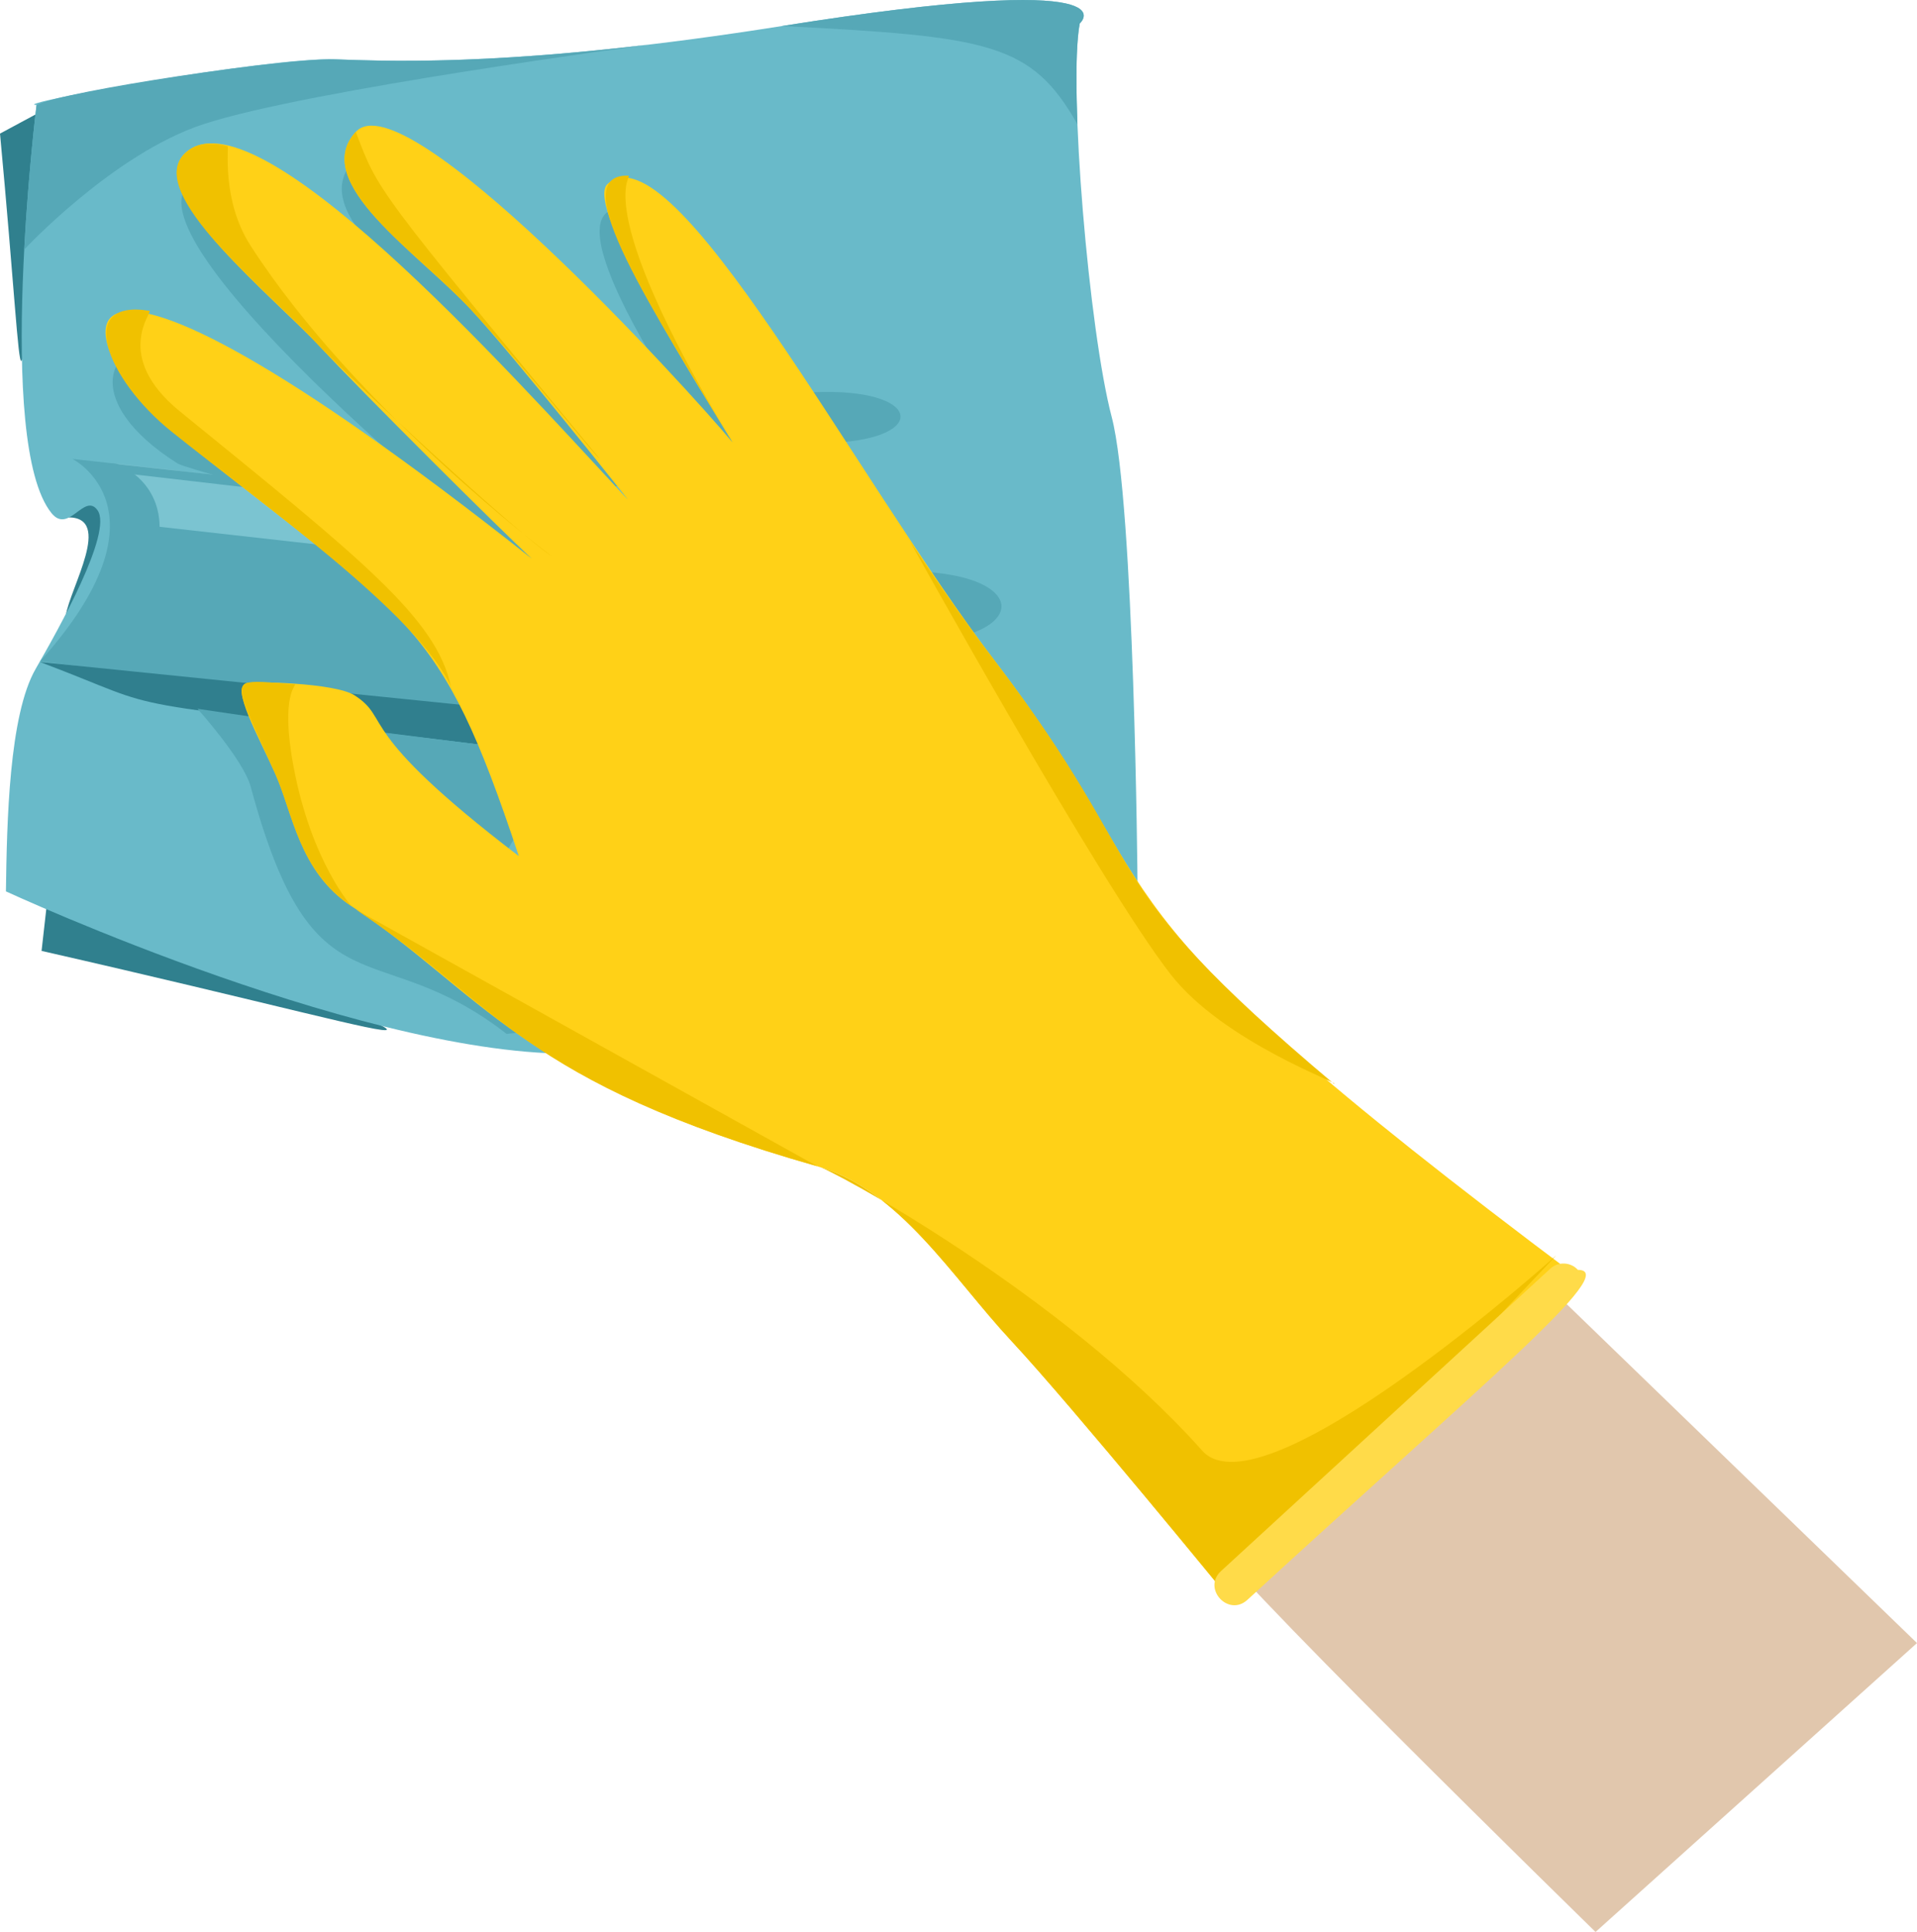 <?xml version="1.0" encoding="UTF-8"?><svg id="Layer_1" xmlns="http://www.w3.org/2000/svg" viewBox="0 0 443.21 446.57"><defs><style>.cls-1{fill:#e1c7ad;}.cls-1,.cls-2,.cls-3,.cls-4,.cls-5,.cls-6,.cls-7,.cls-8,.cls-9{fill-rule:evenodd;}.cls-2{fill:#ffdb49;}.cls-3{fill:#7bc4d1;}.cls-4{fill:#69bac9;}.cls-5{fill:#ffd117;}.cls-6{fill:#30808e;}.cls-7{fill:#f0c100;}.cls-8{fill:#56a8b7;}.cls-9{fill:#307f8e;}</style></defs><path class="cls-6" d="m0,30.88l9.61-5.17C3.39,102.44,6.6,101.18,0,30.88Z"/><path class="cls-9" d="m15.19,142.34c14.17-20.3,10.99-36.85.6-22.75,10.36,0,.46,16.1-.6,22.75Z"/><path class="cls-6" d="m11.31,204.74l-1.7,15.06c106.45,24.24,105.88,29.26,1.7-15.06Z"/><path class="cls-4" d="m8.45,24.25S-1.22,102.39,11.91,118.61c3.99,4.93,7.6-4.84,10.62-.69,3.66,5.03-9.12,27.74-14.27,36.66-6.18,10.7-6.67,35.49-6.89,51.46,0,0,86.47,39.98,134.89,37.4,48.42-2.58,126.73-39.59,126.73-39.59,0,0-.71-87.45-5.96-107.45-5.26-19.99-10.05-76.36-7.39-90.97,0,0,14.2-12.59-68.82.58-58.63,9.3-88.69,8.25-103.28,7.71C61.91,13.14,1.38,24.25,8.45,24.25Z"/><path class="cls-8" d="m249.63,5.43s14.2-12.59-68.82.58c47.82,2.44,57.66,3.91,68.28,22.7.1,0-.84-15.71.53-23.28Z"/><path class="cls-8" d="m190.47,102.39c-23.74.3-23.89-11.5-.15-11.8,23.74-.3,23.89,11.5.15,11.8Z"/><path class="cls-8" d="m208.35,148.8c-31.05.39-31.26-16.37-.21-16.76,31.05-.39,31.26,16.37.21,16.76Z"/><path class="cls-8" d="m149.67,10.35c-38.62,4.57-60.39,3.8-72.14,3.37-11.19-.41-62.56,7.25-69.08,10.54,0,0-1.87,15.11-2.85,33.42,0,0,20.6-22.13,41.42-28.97,24.38-8.01,102.96-18.36,102.65-18.36Z"/><path class="cls-8" d="m127.47,167.19l-26.32-51.72-84.41-9.4s23.79,12-7.48,46.8l118.22,14.32Z"/><path class="cls-9" d="m9.25,153.02c32.74,12.38,9.63,7.83,107.87,19.84l-8.68-9.76-99.19-10.08Z"/><path class="cls-3" d="m108.45,129.81l-7.3-14.34-74.27-8.31s9.91,3.39,10.02,14.61l71.54,8.03Z"/><path class="cls-8" d="m102.41,117.94c-1.95-3.84.32-2.29-76.43-10.77,0,0,.77.16,2.78,2.23l73.65,8.54Z"/><path class="cls-1" d="m279.77,355.12c-3.45,1.08,89.12,91.45,89.12,91.45l74.32-66.78-91.47-88.48c-1.58,1.45-69.75,63.8-71.97,63.8Z"/><path class="cls-8" d="m148.87,243.72l-34.7-46c-17.1-4.82-26.8-13.99-36.36-29.16l-32.14-4.72s10.62,11.81,12.29,18c14.59,54.11,28.67,33.45,59.17,57.14,16.49-1.56,9.36-2.43,31.74,4.74Z"/><polygon class="cls-8" points="80.68 168.31 115.67 199.29 130.22 174.57 80.68 168.31"/><path class="cls-8" d="m128.84,135.85s-70.51-55.71-87.79-56.9c-17.28-1.19-22.56,13.93,0,28.18,3.31,2.09,71.31,17.52,80.36,37.41l7.43-8.69Z"/><path class="cls-8" d="m139.44,113.32s-16.08-23.08-47.04-46.67c-21.42-16.32-40.29-32.17-48.87-23.96-14.4,13.78,73.07,85.82,84.71,93.06l11.2-22.44Z"/><path class="cls-8" d="m168.72,109.17c-10.81-12.99-75.81-84.16-87.11-71.8-10.7,11.7,14.39,27.89,26.66,41.12,14.02,15.11,28.44,33.65,29.76,34.46l30.69-3.78Z"/><path class="cls-8" d="m190.56,101.4c-6.09-9.73-11.22-17.65-15.8-22.96-15.49-17.97-25.98-37.69-34.76-29.05-7.98,7.85,21.23,50.61,28.93,59.73l21.63-7.72Z"/><path class="cls-5" d="m145.1,115.44C116.18,84.22,58.65,20.24,42.76,35.44c-9.56,9.15,20.85,33.5,31.33,44.82,9.16,9.9,41.8,42.4,48.85,48.87C5.13,35.93,15.2,79.99,40.67,100.4c54.66,43.8,60.8,41.9,79.28,97.49-38.6-29.49-29.22-31.48-37.94-37.14-4.61-2.99-23.67-3.26-24.98-2.88-3.71,1.09,2.62,12.07,6.64,21.04,4.02,8.97,5.46,22.54,17.62,30.57,29.77,19.67,38.9,40.55,107.7,60.11,19.01,5.4,31.06,25.56,44.88,40.4,14.22,15.27,50.67,59.89,50.67,59.89l80.48-74.49c-120.86-90.54-90.67-84.53-135.01-142.63-32.35-42.39-74.47-123.72-89.56-110.21-5.61,5.02,22.53,49.06,28.93,59.73-10.81-12.99-75.81-84.16-87.11-71.8-10.7,11.7,14.39,27.89,26.66,41.12,9.59,10.34,36.28,43.83,36.18,43.83Z"/><path class="cls-7" d="m68.17,158.17c-15.97-.99-15.26-3.25-4.51,20.74,4.02,8.97,5.46,22.54,17.62,30.57,0,0-9.25-10.25-13.38-32.09-3.3-17.45,1.01-19.22.27-19.22Z"/><path class="cls-7" d="m308.42,250.54c-57.82-48.66-39.9-47.3-78.42-97.78-7.37-9.66-13.9-19.04-19.74-27.86,0,0,44.06,79.41,60.42,100.35,12.31,15.76,39.64,25.29,37.75,25.29Z"/><path class="cls-7" d="m145.14,40.6c-14.99-.28,6.14,31.51,24.22,61.68-34.33-56.98-22.29-61.68-24.22-61.68Z"/><path class="cls-7" d="m82.25,30.48c-10.7,11.7,14.39,27.89,26.66,41.12,14.02,15.11,28.44,33.65,29.76,34.46-52.56-63.39-51.2-61.97-56.42-75.59h0Z"/><path class="cls-7" d="m52.62,33.79c-4.02-1.09-7.37-.73-9.86,1.65-9.56,9.15,19.23,31.82,29.71,43.14,9.16,9.9,48.8,46.06,55,49.92,0,0-45-33.66-69.53-71.7-6.85-10.63-4.96-23.02-5.32-23.02Z"/><path class="cls-7" d="m34.53,71.85c-17.14-2.86-10,15.79,5.15,27.93,20.82,16.69,56.9,42.1,64.58,58.97-3.31-15.74-20.36-29.25-62.67-63.66-15.85-12.89-5.99-23.24-7.06-23.24Z"/><path class="cls-7" d="m82.25,210.24c32.56,21.51,37.89,39.79,106.73,59.35l-106.73-59.35Z"/><path class="cls-7" d="m188.98,269.59c19.01,5.4,31.06,25.56,44.88,40.4,14.22,15.27,50.67,59.89,50.67,59.89l75.25-79.67s-67.81,60.86-81.84,45.1c-32.09-36.04-86.81-65.72-88.96-65.72Z"/><path class="cls-2" d="m364.8,293.52c-1.68-1.83-4.54-1.96-6.37-.27l-76.13,69.9c-4.4,4.04,1.7,10.68,6.1,6.65,54.73-50.25,86.45-76.27,76.41-76.27Z"/></svg>